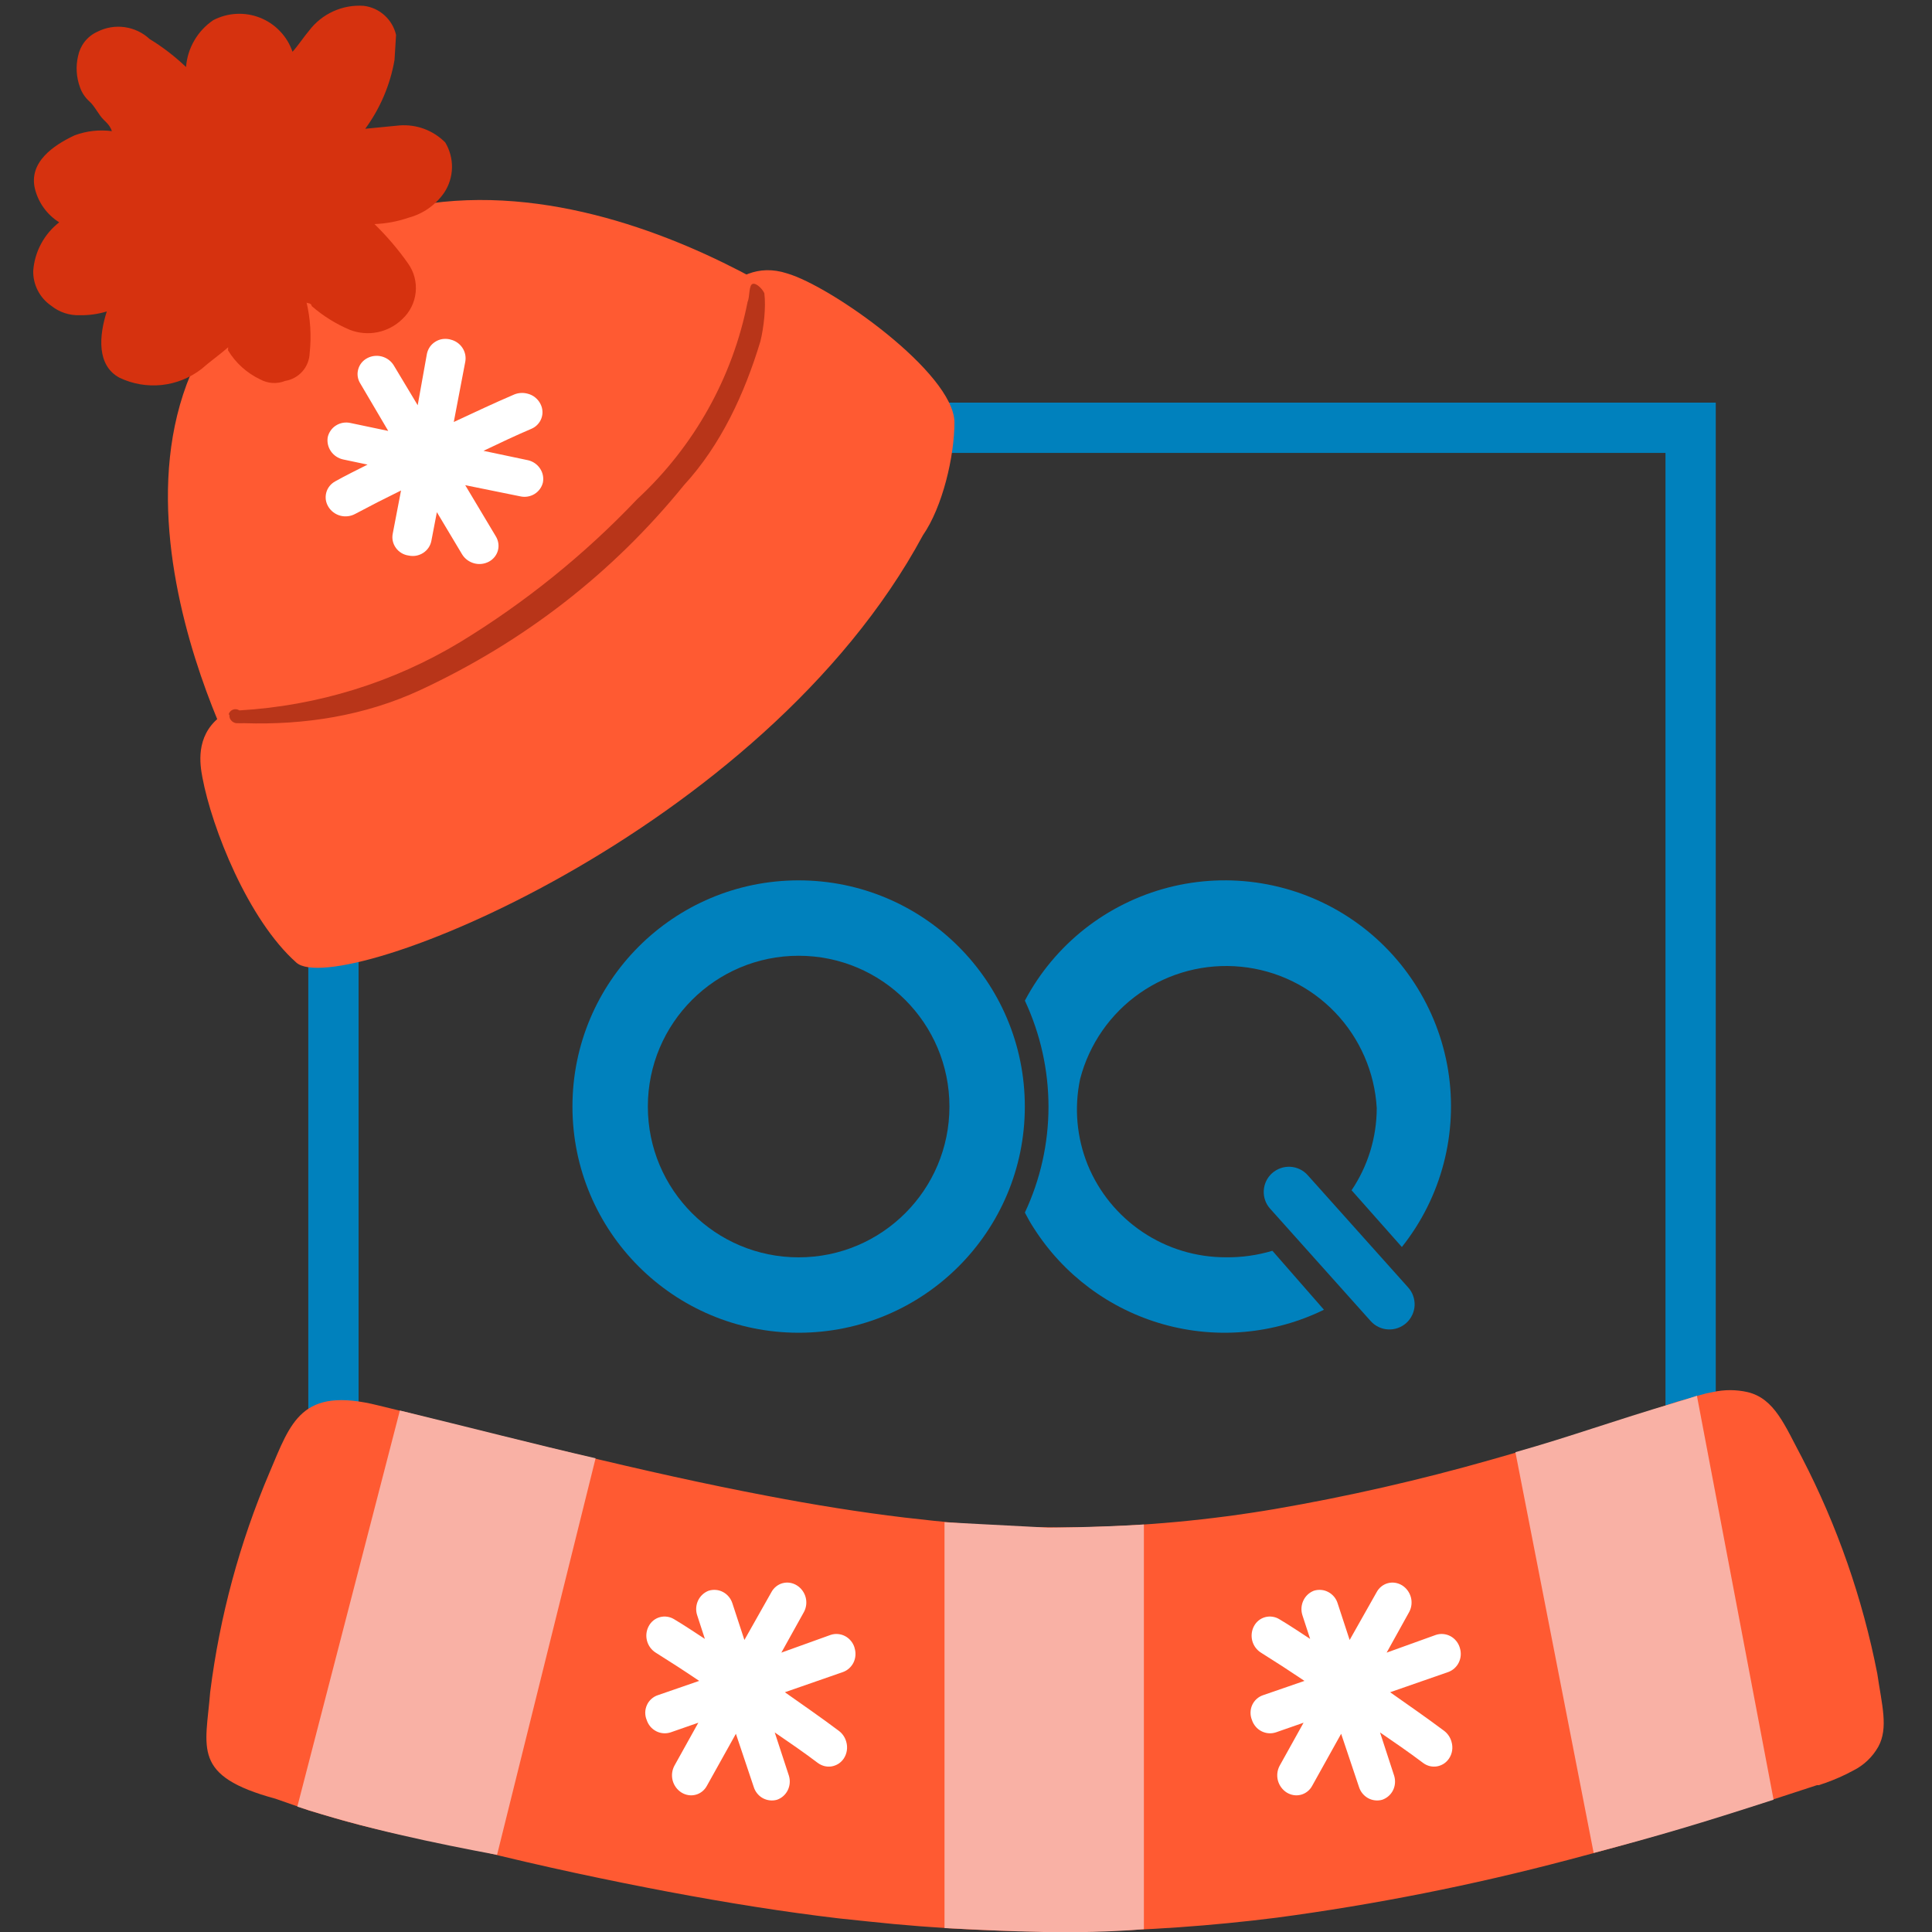 <svg width="40" height="40" viewBox="0 0 40 40" fill="none" xmlns="http://www.w3.org/2000/svg">
<rect x="0" y="0" width="40" height="40" fill="#333333" stroke="none"/>
<g clip-path="url(#clip0_5167_4577)">
<path d="M34.482 9.377V36.435H7.424V9.377H34.482ZM35.523 8.336H6.383V37.476H35.523V8.336Z" fill="#0081BD"/>
<path fill-rule="evenodd" clip-rule="evenodd" d="M16.535 26.032C18.259 26.032 19.657 24.634 19.657 22.91C19.657 21.186 18.259 19.788 16.535 19.788C14.81 19.788 13.413 21.186 13.413 22.91C13.413 24.634 14.81 26.032 16.535 26.032ZM16.535 27.593C19.121 27.593 21.218 25.496 21.218 22.91C21.218 20.323 19.121 18.227 16.535 18.227C13.948 18.227 11.852 20.323 11.852 22.91C11.852 25.496 13.948 27.593 16.535 27.593Z" fill="#0081BD"/>
<path fill-rule="evenodd" clip-rule="evenodd" d="M27.073 24.329C26.981 24.226 26.851 24.164 26.713 24.157C26.575 24.15 26.44 24.198 26.337 24.29C26.234 24.382 26.172 24.512 26.165 24.65C26.157 24.788 26.205 24.924 26.298 25.026L28.379 27.352C28.425 27.403 28.48 27.445 28.542 27.474C28.604 27.504 28.671 27.521 28.739 27.524C28.808 27.528 28.876 27.518 28.941 27.495C29.005 27.472 29.065 27.437 29.116 27.391C29.166 27.346 29.208 27.29 29.237 27.228C29.267 27.167 29.284 27.1 29.288 27.031C29.291 26.963 29.281 26.895 29.258 26.83C29.236 26.765 29.2 26.706 29.154 26.655L27.073 24.329Z" fill="#0081BD"/>
<path fill-rule="evenodd" clip-rule="evenodd" d="M25.382 26.031C24.768 26.032 24.168 25.851 23.659 25.51C23.149 25.169 22.752 24.684 22.52 24.117C22.292 23.553 22.237 22.934 22.363 22.339C22.55 21.619 22.987 20.989 23.598 20.562C24.208 20.136 24.951 19.942 25.692 20.015C26.433 20.087 27.124 20.422 27.64 20.959C28.155 21.496 28.462 22.2 28.504 22.942C28.503 23.548 28.322 24.14 27.983 24.643L29.024 25.818C29.43 25.308 29.724 24.72 29.889 24.09C30.054 23.46 30.085 22.803 29.982 22.16C29.878 21.518 29.641 20.904 29.286 20.358C28.931 19.812 28.467 19.346 27.922 18.99C27.376 18.633 26.763 18.395 26.12 18.289C25.477 18.183 24.819 18.212 24.188 18.375C23.558 18.538 22.968 18.83 22.456 19.233C21.945 19.637 21.523 20.142 21.219 20.717C21.54 21.404 21.707 22.153 21.708 22.911C21.708 23.67 21.541 24.419 21.219 25.105C21.276 25.215 21.333 25.319 21.401 25.422C22.019 26.394 22.973 27.104 24.082 27.417C25.191 27.73 26.376 27.623 27.411 27.117L26.344 25.896C26.032 25.989 25.707 26.035 25.382 26.031Z" fill="#0081BD"/>
<path d="M6.136 19.93C5.137 19.043 4.387 17.148 4.19 16.093C4.141 15.832 4.045 15.256 4.535 14.856C6.095 13.197 8.709 11.687 10.454 10.273C11.518 9.37 12.537 8.329 13.6 7.441C14.495 6.678 15.097 5.271 16.297 5.661C17.214 5.928 19.738 7.715 19.761 8.737C19.761 9.449 19.515 10.495 19.108 11.082C15.793 17.237 7.01 20.707 6.136 19.93Z" fill="#FF5A32"/>
<path d="M17.314 6.839C17.314 6.839 10.761 1.8 5.742 5.494C1.084 8.923 5.052 16.08 5.052 16.08C5.052 16.08 14.155 12.198 17.314 6.839Z" fill="#FF5A32"/>
<path d="M4.734 14.79C4.74 14.768 4.751 14.747 4.767 14.73C4.782 14.713 4.802 14.7 4.824 14.692C4.846 14.684 4.869 14.681 4.892 14.684C4.916 14.687 4.938 14.695 4.957 14.708C6.574 14.614 8.142 14.129 9.524 13.296C10.874 12.473 12.108 11.477 13.193 10.334C14.371 9.243 15.171 7.812 15.479 6.246C15.526 6.145 15.5 5.905 15.582 5.878C15.664 5.851 15.798 6 15.825 6.073C15.861 6.362 15.813 6.785 15.743 7.068C15.415 8.151 14.927 9.211 14.158 10.048C12.679 11.87 10.848 13.286 8.709 14.283C7.548 14.824 6.293 15.013 5.059 14.973C5.059 14.973 4.928 14.975 4.899 14.973C4.871 14.971 4.843 14.961 4.819 14.945C4.796 14.929 4.777 14.907 4.764 14.882C4.752 14.856 4.747 14.827 4.75 14.799L4.734 14.79Z" fill="#B83519"/>
<path d="M1.616 1.162C1.566 1.375 1.58 1.598 1.655 1.804C1.693 1.916 1.76 2.017 1.848 2.097C1.962 2.195 2.042 2.382 2.155 2.488C2.268 2.593 2.293 2.651 2.317 2.715C2.056 2.681 1.792 2.71 1.545 2.802C1.104 3.008 0.584 3.363 0.726 3.92C0.799 4.203 0.978 4.448 1.226 4.603C1.071 4.723 0.944 4.874 0.851 5.047C0.758 5.219 0.703 5.409 0.688 5.604C0.684 5.746 0.717 5.887 0.781 6.013C0.846 6.14 0.941 6.248 1.059 6.329C1.226 6.464 1.436 6.534 1.651 6.526C1.841 6.53 2.03 6.503 2.211 6.448C2.047 6.958 2.003 7.567 2.473 7.82C2.744 7.95 3.047 8.002 3.347 7.971C3.646 7.939 3.931 7.825 4.17 7.641C4.333 7.496 4.561 7.334 4.724 7.19L4.721 7.253C4.879 7.515 5.111 7.724 5.387 7.855C5.466 7.898 5.553 7.923 5.643 7.929C5.732 7.934 5.822 7.92 5.905 7.886C6.043 7.864 6.168 7.794 6.261 7.69C6.353 7.585 6.406 7.452 6.411 7.313C6.45 6.954 6.427 6.591 6.342 6.24C6.338 6.303 6.433 6.246 6.455 6.338C6.69 6.542 6.955 6.707 7.241 6.828C7.425 6.9 7.625 6.917 7.818 6.878C8.011 6.838 8.189 6.744 8.33 6.606C8.486 6.461 8.585 6.264 8.606 6.052C8.628 5.84 8.572 5.627 8.448 5.454C8.242 5.161 8.009 4.889 7.753 4.639C7.995 4.63 8.234 4.585 8.463 4.506C8.762 4.426 9.022 4.242 9.197 3.988C9.299 3.834 9.354 3.655 9.358 3.471C9.361 3.288 9.313 3.106 9.218 2.949C9.095 2.825 8.946 2.729 8.782 2.668C8.619 2.608 8.444 2.583 8.269 2.597L7.562 2.666C7.871 2.244 8.079 1.756 8.168 1.241C8.178 1.087 8.19 0.877 8.2 0.723C8.164 0.566 8.08 0.425 7.961 0.317C7.842 0.209 7.693 0.141 7.533 0.121C7.316 0.105 7.099 0.144 6.901 0.234C6.702 0.324 6.53 0.462 6.399 0.635C6.301 0.749 6.161 0.958 6.056 1.072C6.002 0.913 5.914 0.768 5.798 0.647C5.683 0.525 5.542 0.43 5.386 0.368C5.231 0.306 5.063 0.278 4.896 0.287C4.728 0.295 4.565 0.34 4.416 0.417C4.255 0.526 4.12 0.67 4.023 0.838C3.925 1.006 3.866 1.194 3.852 1.388C3.622 1.169 3.37 0.974 3.099 0.809C2.956 0.675 2.774 0.589 2.579 0.562C2.385 0.535 2.187 0.569 2.012 0.659C1.911 0.705 1.822 0.775 1.753 0.863C1.685 0.95 1.638 1.053 1.616 1.162Z" fill="#D6320F"/>
<path d="M6.785 9.053C6.769 9.154 6.792 9.258 6.851 9.343C6.91 9.429 7 9.489 7.102 9.512L7.61 9.619C7.386 9.733 7.158 9.843 6.94 9.966C6.895 9.991 6.855 10.024 6.823 10.064C6.791 10.104 6.768 10.15 6.755 10.199C6.742 10.248 6.739 10.299 6.746 10.35C6.754 10.4 6.772 10.449 6.799 10.493C6.854 10.583 6.943 10.649 7.046 10.677C7.149 10.704 7.259 10.691 7.352 10.641C7.665 10.474 7.976 10.315 8.303 10.155L8.132 11.045C8.121 11.096 8.121 11.149 8.132 11.2C8.143 11.252 8.165 11.3 8.196 11.343C8.226 11.386 8.266 11.422 8.312 11.45C8.357 11.477 8.408 11.495 8.461 11.502C8.512 11.513 8.565 11.514 8.617 11.505C8.668 11.495 8.717 11.476 8.761 11.448C8.805 11.419 8.843 11.383 8.872 11.34C8.901 11.297 8.921 11.249 8.931 11.198L9.045 10.604L9.569 11.48C9.625 11.57 9.714 11.635 9.817 11.663C9.92 11.691 10.029 11.678 10.123 11.628C10.168 11.604 10.208 11.571 10.24 11.531C10.272 11.491 10.296 11.445 10.309 11.396C10.322 11.347 10.325 11.295 10.317 11.245C10.309 11.194 10.291 11.146 10.264 11.102L9.632 10.045L10.77 10.276C10.871 10.299 10.977 10.282 11.065 10.229C11.153 10.175 11.216 10.09 11.24 9.991C11.26 9.89 11.239 9.786 11.181 9.7C11.124 9.614 11.036 9.553 10.935 9.529L10.01 9.334C10.33 9.181 10.663 9.022 11.002 8.878C11.049 8.858 11.092 8.829 11.127 8.792C11.163 8.755 11.19 8.712 11.208 8.664C11.226 8.616 11.234 8.566 11.231 8.515C11.228 8.464 11.215 8.414 11.192 8.368C11.166 8.314 11.127 8.266 11.08 8.228C11.033 8.19 10.977 8.163 10.918 8.149C10.827 8.126 10.731 8.132 10.645 8.168C10.223 8.348 9.808 8.545 9.395 8.737L9.634 7.484C9.651 7.384 9.629 7.282 9.571 7.197C9.514 7.113 9.426 7.053 9.326 7.03L9.309 7.025C9.258 7.014 9.205 7.013 9.153 7.021C9.102 7.03 9.053 7.049 9.01 7.077C8.966 7.105 8.928 7.141 8.899 7.183C8.87 7.226 8.85 7.273 8.839 7.324L8.648 8.39L8.152 7.564C8.097 7.474 8.009 7.409 7.906 7.381C7.804 7.354 7.694 7.366 7.602 7.416C7.556 7.44 7.516 7.473 7.484 7.513C7.452 7.553 7.429 7.599 7.416 7.648C7.402 7.698 7.399 7.749 7.407 7.8C7.415 7.85 7.433 7.899 7.461 7.942L8.038 8.922L7.258 8.758C7.207 8.746 7.154 8.745 7.103 8.753C7.051 8.762 7.002 8.78 6.958 8.808C6.914 8.835 6.876 8.871 6.847 8.913C6.817 8.955 6.796 9.002 6.785 9.053Z" fill="white"/>
<path d="M38.888 36.164C38.768 36.377 38.587 36.549 38.368 36.658L38.217 36.736C38.035 36.824 37.847 36.899 37.655 36.96H37.618L36.724 37.252C35.23 37.736 33.82 38.152 32.472 38.506C30.487 39.031 28.471 39.431 26.436 39.703C25.083 39.874 23.721 39.969 22.357 39.989C20.89 40.007 19.423 39.938 17.965 39.781L17.366 39.718C16.221 39.583 15.051 39.395 13.838 39.167C12.626 38.938 11.236 38.646 9.847 38.298C8.935 38.103 8.066 37.961 7.099 37.69L6.407 37.487L5.705 37.241C3.962 36.768 4.259 36.2 4.352 35.03C4.549 33.466 4.962 31.937 5.58 30.487C6.023 29.446 6.231 28.697 7.833 29.098L8.473 29.254L9.061 29.405C10.055 29.649 10.992 29.883 11.877 30.092C13.318 30.44 14.629 30.732 15.863 30.966C16.862 31.158 17.809 31.309 18.724 31.419L19.328 31.486C20.322 31.591 21.321 31.636 22.32 31.621C23.688 31.598 25.051 31.471 26.4 31.242C27.901 30.983 29.388 30.644 30.854 30.227C32.051 29.889 33.331 29.488 34.725 29.02L34.975 28.952L35.121 28.905L35.329 28.848L35.459 28.822C35.697 28.768 35.944 28.768 36.182 28.822C36.744 28.957 36.952 29.514 37.306 30.175C38.037 31.585 38.562 33.092 38.867 34.65C38.961 35.295 39.102 35.774 38.888 36.164Z" fill="#FF5A32"/>
<path d="M12.331 30.192L10.291 38.403C9.016 38.163 7.532 37.858 6.156 37.404L8.279 29.203C9.721 29.552 11.09 29.907 12.331 30.192Z" fill="#F9B1A5"/>
<path d="M19.555 31.516V39.919C20.931 39.987 22.272 40.059 23.683 39.942V31.563C22.652 31.626 21.698 31.628 21.698 31.628L19.555 31.516Z" fill="#F9B1A5"/>
<path d="M36.72 37.261C35.226 37.745 34.343 38.009 32.995 38.363L31.375 30.066C32.572 29.727 33.341 29.434 34.737 29.023L34.987 28.945L35.133 28.898L36.72 37.261Z" fill="#F9B1A5"/>
<path d="M14.672 32.934C14.576 32.971 14.498 33.043 14.453 33.137C14.409 33.231 14.401 33.339 14.433 33.438L14.594 33.932C14.383 33.795 14.174 33.653 13.958 33.525C13.914 33.498 13.866 33.48 13.815 33.473C13.765 33.465 13.713 33.468 13.664 33.481C13.615 33.494 13.569 33.517 13.529 33.549C13.489 33.581 13.456 33.621 13.432 33.666C13.381 33.759 13.368 33.869 13.396 33.972C13.424 34.076 13.49 34.164 13.58 34.219C13.881 34.407 14.174 34.597 14.476 34.801L13.62 35.097C13.57 35.113 13.525 35.14 13.486 35.175C13.447 35.21 13.415 35.253 13.394 35.301C13.372 35.349 13.36 35.401 13.359 35.455C13.359 35.508 13.368 35.561 13.389 35.61C13.405 35.66 13.431 35.706 13.464 35.746C13.498 35.787 13.54 35.819 13.586 35.843C13.632 35.867 13.683 35.881 13.734 35.885C13.786 35.889 13.838 35.882 13.887 35.866L14.458 35.667L13.962 36.559C13.912 36.653 13.9 36.762 13.927 36.865C13.955 36.968 14.02 37.057 14.11 37.113C14.154 37.14 14.202 37.158 14.253 37.166C14.303 37.174 14.355 37.171 14.404 37.158C14.454 37.145 14.5 37.121 14.54 37.089C14.579 37.057 14.612 37.017 14.636 36.972L15.236 35.896L15.605 36.996C15.636 37.096 15.703 37.179 15.793 37.229C15.884 37.278 15.989 37.29 16.087 37.262C16.184 37.228 16.263 37.158 16.309 37.066C16.355 36.973 16.364 36.866 16.334 36.766L16.04 35.868C16.334 36.069 16.637 36.277 16.931 36.499C16.973 36.53 17.019 36.552 17.069 36.565C17.118 36.577 17.17 36.579 17.22 36.571C17.27 36.562 17.318 36.543 17.361 36.516C17.404 36.488 17.44 36.451 17.469 36.409C17.502 36.359 17.524 36.302 17.533 36.242C17.542 36.182 17.538 36.12 17.521 36.062C17.496 35.971 17.442 35.891 17.367 35.835C17.001 35.56 16.623 35.299 16.25 35.036L17.455 34.617C17.55 34.582 17.627 34.511 17.672 34.42C17.716 34.328 17.724 34.222 17.694 34.123L17.69 34.106C17.674 34.056 17.649 34.01 17.615 33.97C17.582 33.93 17.541 33.897 17.495 33.873C17.449 33.849 17.399 33.835 17.348 33.831C17.297 33.826 17.245 33.833 17.197 33.849L16.177 34.216L16.645 33.374C16.695 33.281 16.707 33.172 16.68 33.07C16.652 32.967 16.587 32.879 16.497 32.823C16.454 32.796 16.405 32.778 16.355 32.77C16.304 32.762 16.253 32.765 16.203 32.778C16.154 32.791 16.108 32.815 16.068 32.847C16.028 32.879 15.995 32.919 15.971 32.964L15.412 33.954L15.164 33.197C15.148 33.147 15.123 33.1 15.09 33.06C15.057 33.02 15.017 32.986 14.971 32.962C14.925 32.937 14.875 32.922 14.824 32.918C14.772 32.913 14.721 32.919 14.672 32.934Z" fill="white"/>
<path d="M27.203 32.934C27.107 32.971 27.029 33.043 26.985 33.137C26.94 33.231 26.933 33.339 26.964 33.438L27.125 33.932C26.915 33.795 26.705 33.653 26.489 33.525C26.446 33.498 26.397 33.48 26.346 33.473C26.296 33.465 26.245 33.468 26.195 33.481C26.146 33.494 26.1 33.517 26.06 33.549C26.02 33.581 25.987 33.621 25.963 33.666C25.913 33.759 25.9 33.869 25.927 33.972C25.955 34.076 26.021 34.164 26.111 34.219C26.412 34.407 26.705 34.597 27.008 34.801L26.151 35.097C26.102 35.113 26.056 35.14 26.017 35.175C25.978 35.21 25.947 35.253 25.925 35.301C25.903 35.349 25.892 35.401 25.891 35.455C25.89 35.508 25.9 35.561 25.92 35.61C25.936 35.66 25.962 35.706 25.996 35.746C26.029 35.787 26.071 35.819 26.117 35.843C26.164 35.867 26.214 35.881 26.266 35.885C26.317 35.889 26.369 35.882 26.418 35.866L26.989 35.667L26.493 36.559C26.443 36.653 26.431 36.762 26.458 36.865C26.486 36.968 26.552 37.057 26.641 37.113C26.685 37.14 26.734 37.158 26.784 37.166C26.835 37.174 26.886 37.171 26.936 37.158C26.985 37.145 27.031 37.121 27.071 37.089C27.111 37.057 27.144 37.017 27.168 36.972L27.767 35.896L28.136 36.996C28.167 37.096 28.235 37.179 28.325 37.229C28.415 37.278 28.52 37.29 28.618 37.262C28.715 37.228 28.795 37.158 28.841 37.066C28.887 36.973 28.895 36.866 28.865 36.766L28.572 35.868C28.865 36.069 29.169 36.277 29.463 36.499C29.504 36.53 29.55 36.552 29.6 36.565C29.65 36.577 29.701 36.579 29.751 36.571C29.802 36.562 29.849 36.543 29.892 36.516C29.935 36.488 29.971 36.451 30 36.409C30.034 36.359 30.056 36.302 30.065 36.242C30.074 36.182 30.069 36.12 30.052 36.062C30.027 35.971 29.973 35.891 29.899 35.835C29.532 35.56 29.154 35.299 28.781 35.036L29.986 34.617C30.081 34.582 30.159 34.511 30.203 34.42C30.248 34.328 30.256 34.222 30.226 34.123L30.221 34.106C30.205 34.056 30.18 34.01 30.146 33.97C30.113 33.93 30.072 33.897 30.026 33.873C29.98 33.849 29.93 33.835 29.879 33.831C29.828 33.826 29.776 33.833 29.728 33.849L28.709 34.216L29.176 33.374C29.226 33.281 29.238 33.172 29.211 33.07C29.183 32.967 29.118 32.879 29.029 32.823C28.985 32.796 28.936 32.778 28.886 32.77C28.835 32.762 28.784 32.765 28.735 32.778C28.685 32.791 28.639 32.815 28.599 32.847C28.559 32.879 28.526 32.919 28.502 32.964L27.943 33.954L27.695 33.197C27.68 33.147 27.655 33.1 27.622 33.06C27.588 33.02 27.548 32.986 27.502 32.962C27.456 32.937 27.406 32.922 27.355 32.918C27.304 32.913 27.252 32.919 27.203 32.934Z" fill="white"/>
</g>
<defs>
<clipPath id="clip0_5167_4577">
<rect width="40" height="40" fill="white"/>
</clipPath>
</defs>
</svg>
